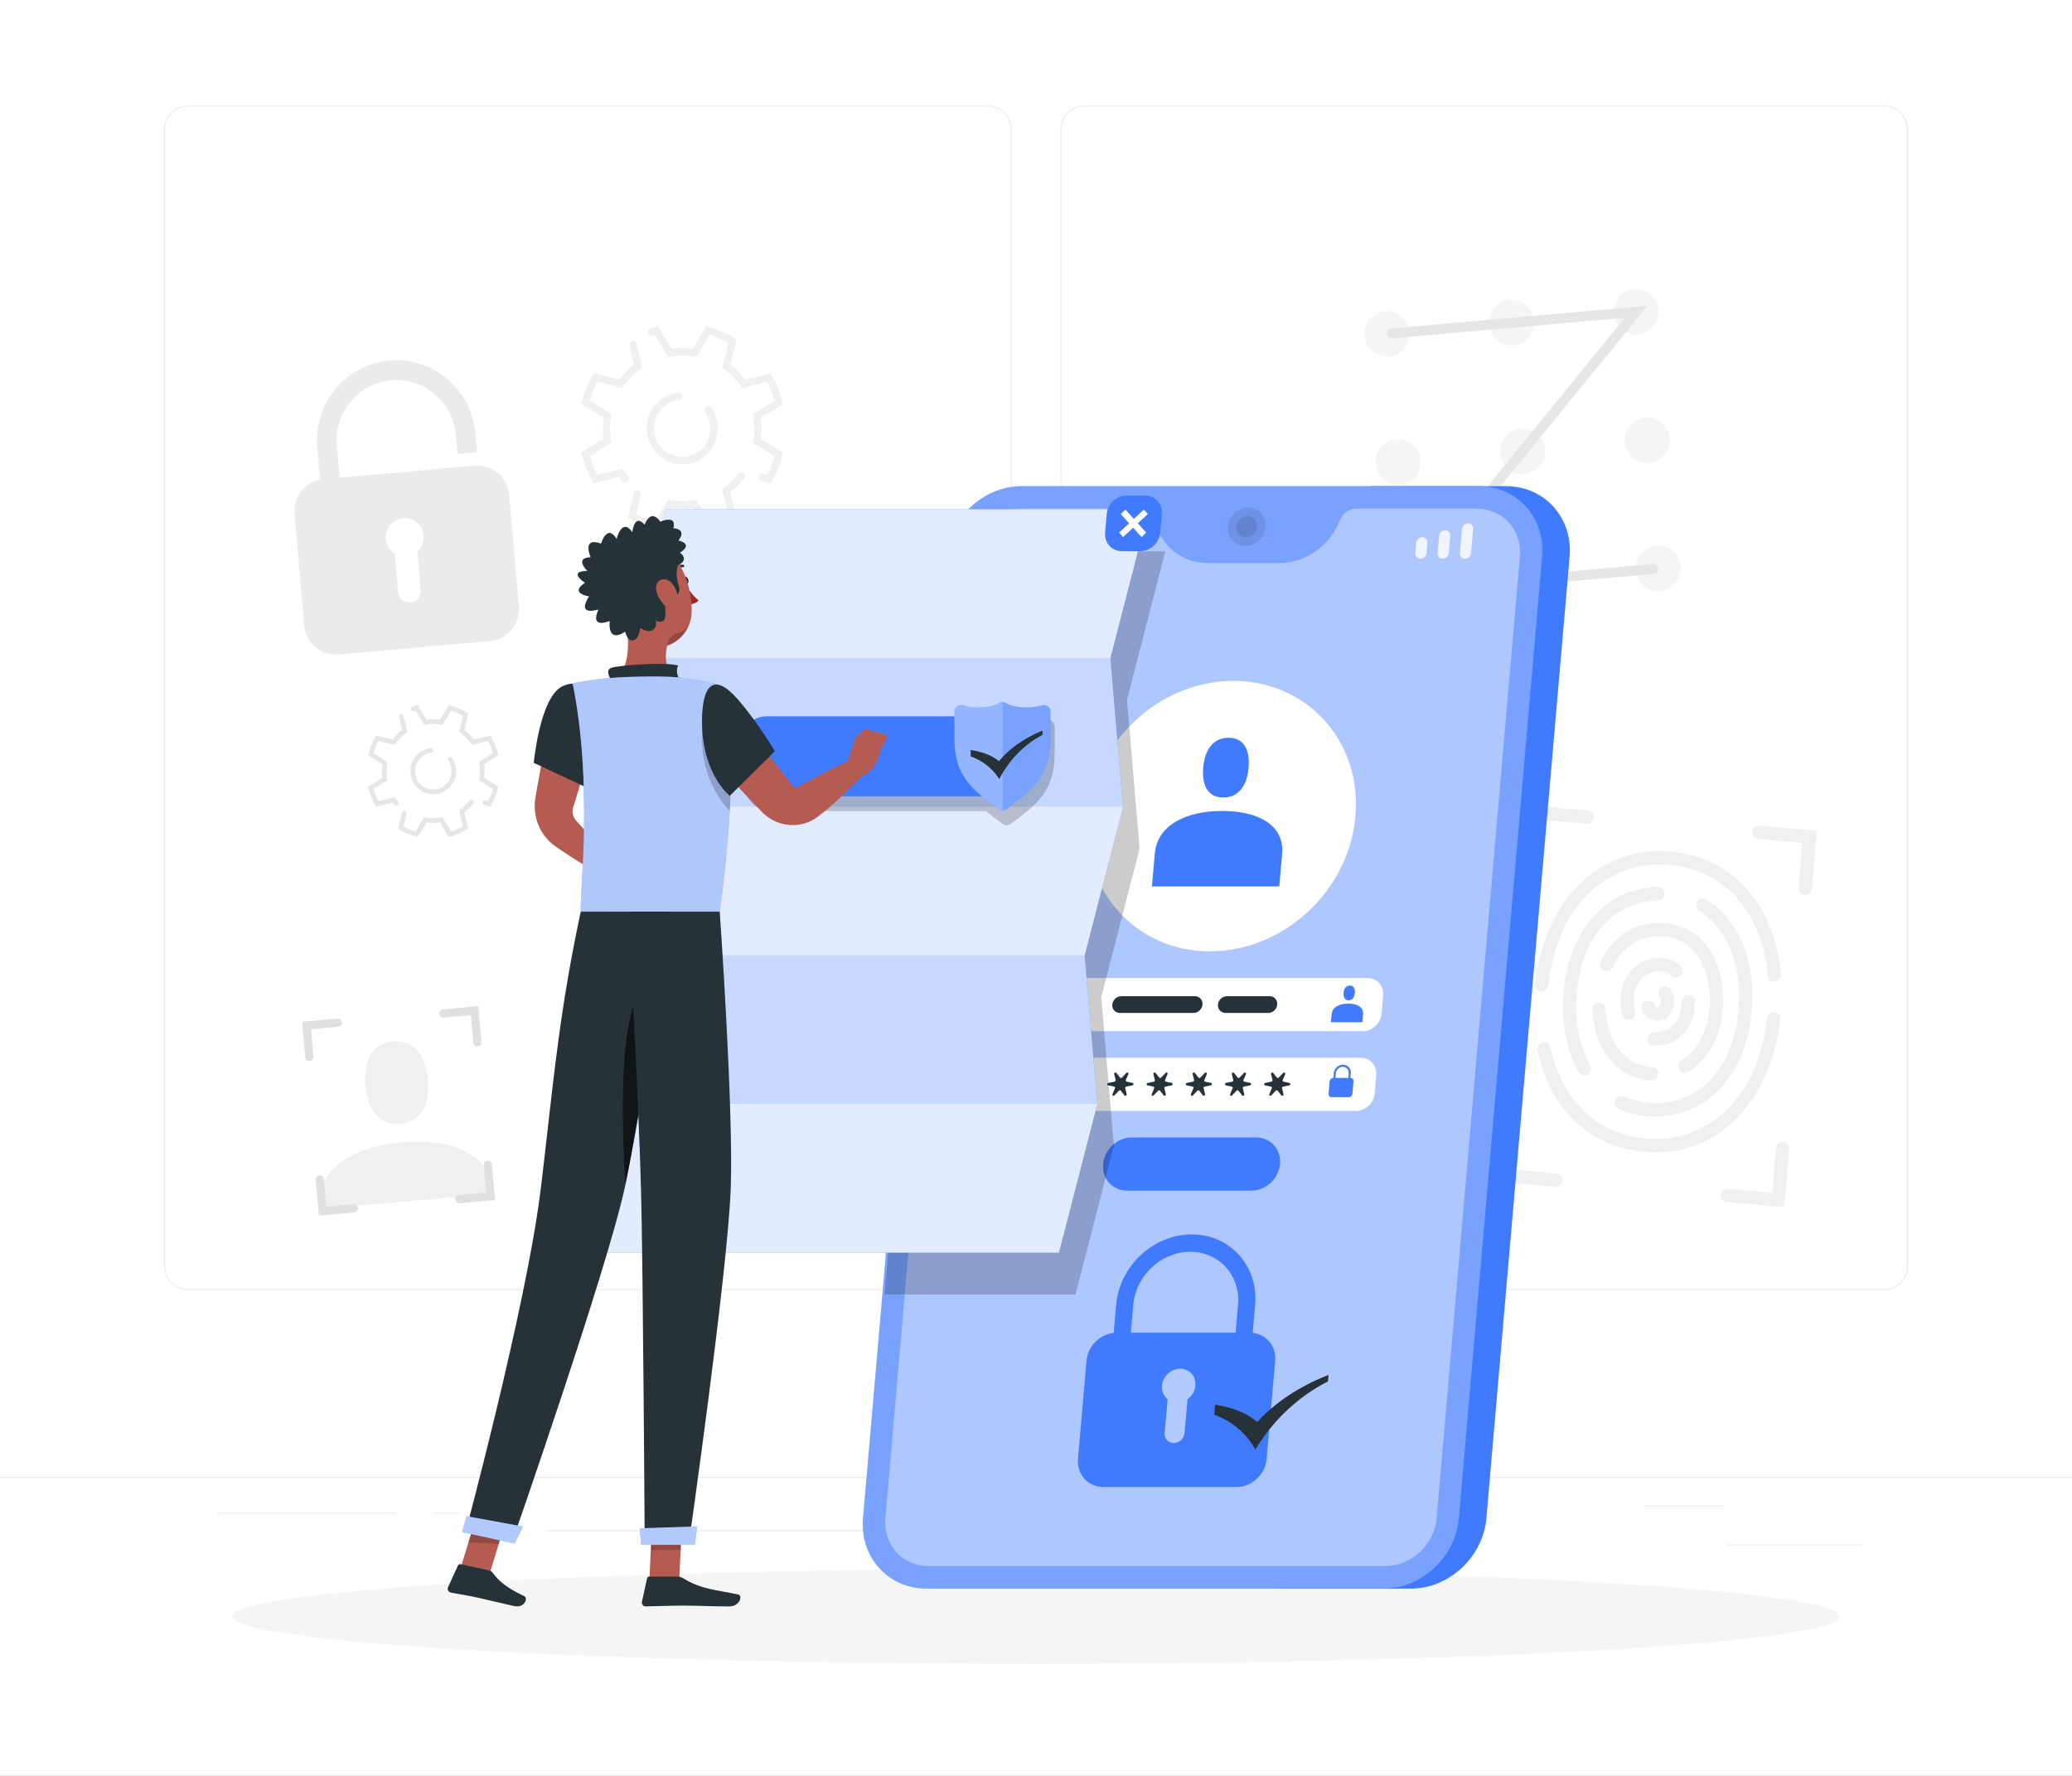 <svg width="700" height="600" viewBox="0 0 700 600" fill="none" xmlns="http://www.w3.org/2000/svg">
<rect x="0" y="0" width="700" height="600" fill="#333333" stroke="none"/>
<g clip-path="url(#clip0_22_13800)">
<rect width="700" height="600" fill="white"/>
<path d="M629.859 521.77H583.491V522.123H629.859V521.77Z" fill="#EBEBEB"/>
<path d="M463.708 525.617H451.542V525.97H463.708V525.617Z" fill="#EBEBEB"/>
<path d="M582.089 508.639H555.223V508.992H582.089V508.639Z" fill="#EBEBEB"/>
<path d="M133.91 511.016H73.444V511.369H133.91V511.016Z" fill="#EBEBEB"/>
<path d="M155.248 511.016H146.386V511.369H155.248V511.016Z" fill="#EBEBEB"/>
<path d="M315.212 516.986H184.06V517.339H315.212V516.986Z" fill="#EBEBEB"/>
<path d="M333.762 435.893H63.422C59.012 435.893 55.428 432.271 55.428 427.813V43.742C55.428 39.285 59.012 35.662 63.422 35.662H333.762C338.172 35.662 341.756 39.285 341.756 43.742V427.813C341.756 432.271 338.172 435.893 333.762 435.893ZM63.422 36.016C59.208 36.016 55.778 39.483 55.778 43.742V427.813C55.778 432.072 59.208 435.539 63.422 435.539H333.762C337.976 435.539 341.406 432.072 341.406 427.813V43.742C341.406 39.483 337.976 36.016 333.762 36.016H63.422Z" fill="#EBEBEB"/>
<path d="M636.583 435.893H366.243C361.833 435.893 358.249 432.271 358.249 427.813V43.742C358.249 39.285 361.833 35.662 366.243 35.662H636.583C640.993 35.662 644.577 39.285 644.577 43.742V427.813C644.577 432.271 640.993 435.893 636.583 435.893ZM366.243 36.016C362.029 36.016 358.599 39.483 358.599 43.742V427.813C358.599 432.072 362.029 435.539 366.243 435.539H636.583C640.797 435.539 644.227 432.072 644.227 427.813V43.742C644.227 39.483 640.797 36.016 636.583 36.016H366.243Z" fill="#EBEBEB"/>
<path d="M0 499H700V499.353H0" fill="#EBEBEB"/>
<path d="M167.062 403.277C165.886 389.608 152.082 384.5 135.716 385.943C119.364 387.386 106.652 394.857 107.828 408.512L167.062 403.277Z" fill="#F0F0F0"/>
<path d="M135.182 379.689C142.77 379.024 145.192 372.543 144.534 364.86C143.876 357.19 140.376 351.233 132.774 351.898C125.186 352.563 122.764 359.044 123.422 366.728C124.08 374.397 127.58 380.354 135.182 379.689Z" fill="#F0F0F0"/>
<path d="M476.14 112.098C476.504 116.328 473.41 120.064 469.224 120.432C465.038 120.8 461.342 117.673 460.978 113.442C460.614 109.211 463.708 105.475 467.894 105.108C472.08 104.74 475.776 107.867 476.14 112.098Z" fill="#F5F5F5"/>
<path d="M518.238 108.377C518.602 112.608 515.508 116.343 511.322 116.711C507.136 117.079 503.44 113.952 503.076 109.721C502.712 105.49 505.806 101.755 509.992 101.387C514.178 101.019 517.874 104.146 518.238 108.377Z" fill="#F5F5F5"/>
<path d="M560.351 104.656C560.715 108.887 557.621 112.623 553.435 112.991C549.249 113.358 545.553 110.231 545.189 106C544.825 101.77 547.919 98.034 552.105 97.666C556.291 97.298 559.987 100.425 560.351 104.656Z" fill="#F5F5F5"/>
<path d="M479.894 155.469C480.258 159.7 477.164 163.435 472.978 163.803C468.792 164.171 465.096 161.044 464.732 156.813C464.368 152.582 467.462 148.847 471.648 148.479C475.834 148.111 479.53 151.238 479.894 155.469Z" fill="#F5F5F5"/>
<path d="M521.993 151.748C522.357 155.979 519.263 159.714 515.077 160.082C510.891 160.45 507.194 157.323 506.83 153.092C506.466 148.861 509.56 145.126 513.746 144.758C517.932 144.39 521.629 147.517 521.993 151.748Z" fill="#F5F5F5"/>
<path d="M564.098 148.025C564.462 152.256 561.368 155.992 557.182 156.36C552.996 156.728 549.3 153.6 548.936 149.37C548.572 145.139 551.666 141.403 555.852 141.035C560.038 140.667 563.734 143.795 564.098 148.025Z" fill="#F5F5F5"/>
<path d="M483.641 198.84C484.005 203.071 480.911 206.806 476.725 207.174C472.539 207.542 468.843 204.415 468.479 200.184C468.115 195.953 471.209 192.218 475.395 191.85C479.581 191.482 483.277 194.609 483.641 198.84Z" fill="#F5F5F5"/>
<path d="M525.754 195.117C526.118 199.348 523.024 203.084 518.838 203.451C514.652 203.819 510.956 200.692 510.592 196.461C510.228 192.231 513.322 188.495 517.508 188.127C521.694 187.759 525.39 190.886 525.754 195.117Z" fill="#F5F5F5"/>
<path d="M567.852 191.396C568.216 195.627 565.122 199.363 560.936 199.731C556.75 200.099 553.054 196.971 552.69 192.741C552.326 188.51 555.42 184.774 559.606 184.406C563.792 184.038 567.488 187.166 567.852 191.396Z" fill="#F5F5F5"/>
<path d="M558.75 193.901L472.244 201.556L548.936 107.36L470.354 114.307C469.43 114.392 468.632 113.699 468.548 112.779C468.464 111.845 469.15 111.039 470.06 110.954L556.566 103.299L479.874 197.495L558.456 190.547C559.38 190.462 560.178 191.156 560.262 192.076C560.346 193.009 559.66 193.816 558.75 193.901Z" fill="#E6E6E6"/>
<path d="M560.086 362.032C559.806 361.198 559.064 360.575 558.196 360.518C554.234 360.25 550.874 358.75 548.228 356.061C544.77 352.552 542.74 347.203 542.404 340.864C542.348 339.676 541.368 338.756 540.192 338.756C538.89 338.756 537.868 339.86 537.938 341.161C538.344 348.604 540.822 354.958 545.064 359.259C548.368 362.613 552.638 364.579 557.496 365.004C557.58 365.004 557.692 365.018 557.818 365.032C559.428 365.16 560.646 363.575 560.114 362.032H560.086Z" fill="#F0F0F0"/>
<path d="M555.603 389.2C537.053 387.559 523.669 374.781 519.427 354.83C519.161 353.556 519.959 352.311 521.233 352.085C522.409 351.872 523.543 352.637 523.795 353.811C527.589 371.753 539.503 383.243 555.995 384.7C574.083 386.299 593.501 374.272 596.973 343.963C597.113 342.732 598.177 341.826 599.395 341.939C600.641 342.052 601.579 343.17 601.425 344.43C598.093 373.013 579.501 391.337 555.589 389.214L555.603 389.2Z" fill="#F0F0F0"/>
<path d="M520.604 334.949C519.358 334.836 518.42 333.718 518.574 332.459C521.906 303.876 540.498 285.552 564.41 287.675C585.354 289.528 599.466 305.376 601.678 329.247C601.79 330.506 600.824 331.61 599.578 331.681C598.36 331.752 597.324 330.818 597.212 329.601C595.196 308.093 582.624 293.844 564.032 292.188C545.944 290.589 526.526 302.617 523.054 332.926C522.914 334.157 521.85 335.063 520.632 334.949H520.604Z" fill="#F0F0F0"/>
<path d="M556.517 377.073C553.073 376.761 549.839 375.955 546.857 374.639C545.653 374.101 545.149 372.629 545.779 371.469C546.325 370.45 547.557 370.012 548.607 370.479C551.393 371.724 554.487 372.446 557.805 372.629C571.525 373.422 586.001 363.602 587.415 339.887C588.283 325.27 583.341 313.469 574.087 307.823C573.093 307.214 572.729 305.955 573.233 304.894C573.807 303.705 575.291 303.266 576.411 303.946C587.107 310.469 592.861 323.798 591.881 340.141C590.509 363.022 576.397 378.233 557.539 377.143C557.189 377.129 556.839 377.101 556.489 377.073H556.517Z" fill="#F0F0F0"/>
<path d="M536.579 362.965C535.501 363.715 534.017 363.361 533.359 362.215C529.383 355.282 527.535 346.325 528.109 336.717C529.411 314.827 542.403 299.955 560.029 299.672C561.331 299.644 562.395 300.762 562.325 302.078C562.255 303.266 561.317 304.186 560.141 304.215C547.065 304.469 533.933 314.459 532.589 337C532.071 345.745 533.723 353.824 537.265 360.008C537.853 361.027 537.545 362.314 536.579 362.979V362.965Z" fill="#F0F0F0"/>
<path d="M567.183 361.112C566.721 360.065 567.127 358.848 568.093 358.254C573.973 354.674 577.599 347.146 577.655 338.09C577.697 330.831 575.626 324.69 571.79 320.799C568.836 317.799 565.013 316.285 560.421 316.299C553.519 316.314 547.933 320.134 544.839 326.869C544.349 327.931 543.145 328.426 542.053 328.03C540.821 327.577 540.233 326.134 540.793 324.931C544.629 316.667 551.811 311.8 560.421 311.771C566.161 311.771 571.187 313.781 574.967 317.615C579.657 322.37 582.205 329.657 582.149 338.133C582.079 348.83 577.627 357.801 570.361 362.188C569.213 362.881 567.729 362.357 567.183 361.126V361.112Z" fill="#F0F0F0"/>
<path d="M551.056 344.471C549.782 344.995 548.354 344.245 548.032 342.901C547.878 342.292 547.766 341.655 547.668 341.005C546.394 332.543 550.902 325.171 558.14 323.855C561.878 323.176 565.21 324.067 567.758 326.359C568.794 327.293 568.71 328.963 567.59 329.77L567.45 329.869C566.596 330.477 565.49 330.35 564.692 329.656C563.166 328.34 561.248 327.888 558.938 328.298C553.422 329.288 551.322 335.09 552.106 340.311C552.176 340.821 552.274 341.316 552.386 341.783C552.652 342.886 552.106 344.033 551.056 344.457V344.471Z" fill="#F0F0F0"/>
<path d="M558.46 353.188C558.46 353.188 558.46 353.188 558.446 353.188C556.906 353.047 556.052 351.306 556.878 349.976L557.074 349.665C557.494 349 558.222 348.632 559.006 348.689C559.664 348.731 560.378 348.689 561.106 348.561C565.922 347.684 568.134 343.156 568.092 338.543C568.092 337.397 568.876 336.406 569.996 336.223C571.312 336.024 572.558 337.015 572.572 338.359C572.712 345.745 568.4 351.844 561.89 353.018C560.714 353.231 559.566 353.287 558.474 353.188H558.46Z" fill="#F0F0F0"/>
<path d="M559.457 344.826C557.077 344.614 555.299 342.987 554.641 340.666C554.263 339.322 555.383 338.02 556.755 338.147L557.273 338.19C558.071 338.26 558.729 338.812 558.995 339.576C559.121 339.944 559.373 340.27 559.835 340.312C560.913 340.411 561.095 338.841 561.123 338.529C561.137 338.303 561.193 337.44 560.815 336.93C560.451 336.435 560.213 335.855 560.255 335.232C560.423 333.223 562.943 332.402 564.217 333.973C565.225 335.218 565.743 336.959 565.575 338.926C565.253 342.633 562.663 345.109 559.429 344.826H559.457Z" fill="#F0F0F0"/>
<path d="M517.344 294.183C516.112 294.07 515.202 292.981 515.314 291.735L517.008 272.109L536.426 273.822C537.658 273.935 538.568 275.024 538.456 276.269C538.344 277.515 537.266 278.434 536.034 278.321L521.082 277.005L519.78 292.117C519.668 293.363 518.59 294.282 517.358 294.169L517.344 294.183Z" fill="#F0F0F0"/>
<path d="M609.643 302.348C608.411 302.235 607.501 301.145 607.613 299.9L608.915 284.788L593.963 283.472C592.731 283.359 591.821 282.269 591.933 281.024C592.045 279.779 593.123 278.859 594.355 278.972L613.773 280.684L612.079 300.31C611.967 301.556 610.889 302.475 609.657 302.362L609.643 302.348Z" fill="#F0F0F0"/>
<path d="M602.775 407.837L583.357 406.125C582.125 406.011 581.215 404.922 581.327 403.677C581.439 402.431 582.517 401.512 583.749 401.625L598.701 402.941L600.003 387.829C600.115 386.584 601.193 385.664 602.425 385.777C603.657 385.89 604.567 386.98 604.455 388.225L602.761 407.851L602.775 407.837Z" fill="#F0F0F0"/>
<path d="M525.422 400.987L506.004 399.275L507.698 379.649C507.81 378.404 508.888 377.484 510.12 377.597C511.352 377.711 512.262 378.8 512.15 380.045L510.848 395.157L525.8 396.473C527.032 396.587 527.942 397.676 527.83 398.921C527.718 400.166 526.64 401.086 525.408 400.973L525.422 400.987Z" fill="#F0F0F0"/>
<path d="M104.62 358.521C103.864 358.592 103.192 358.026 103.122 357.262L102.072 345.192L114.014 344.131C114.77 344.06 115.442 344.626 115.512 345.39C115.582 346.154 115.022 346.834 114.266 346.904L105.082 347.711L105.88 356.993C105.95 357.757 105.39 358.437 104.634 358.507L104.62 358.521Z" fill="#E0E0E0"/>
<path d="M161.381 353.513C160.625 353.584 159.953 353.018 159.883 352.254L159.085 342.971L149.901 343.778C149.145 343.849 148.473 343.283 148.403 342.519C148.333 341.755 148.893 341.075 149.649 341.005L161.591 339.943L162.641 352.013C162.711 352.777 162.151 353.457 161.395 353.527L161.381 353.513Z" fill="#E0E0E0"/>
<path d="M167.255 405.456L155.313 406.517C154.557 406.588 153.885 406.022 153.815 405.258C153.745 404.494 154.305 403.814 155.061 403.744L164.245 402.937L163.447 393.655C163.377 392.891 163.937 392.211 164.693 392.141C165.449 392.07 166.121 392.636 166.191 393.4L167.241 405.47L167.255 405.456Z" fill="#E0E0E0"/>
<path d="M119.684 409.66L107.742 410.721L106.692 398.651C106.622 397.887 107.182 397.208 107.938 397.137C108.694 397.066 109.366 397.632 109.436 398.396L110.234 407.679L119.418 406.872C120.174 406.801 120.846 407.367 120.916 408.131C120.986 408.895 120.426 409.575 119.67 409.645L119.684 409.66Z" fill="#E0E0E0"/>
<path d="M160.415 157.352L114.733 161.385L113.795 150.574C112.829 139.367 121.061 129.448 132.149 128.472C143.237 127.496 153.051 135.816 154.017 147.022L154.563 153.305L161.157 152.725L160.611 146.442C159.323 131.557 146.289 120.506 131.575 121.807C116.847 123.109 105.913 136.283 107.201 151.154L108.139 162.021C102.819 163.069 99.039 168.021 99.515 173.596L102.777 211.291C103.295 217.249 108.489 221.663 114.397 221.14L165.539 216.612C171.433 216.088 175.801 210.839 175.283 204.867L172.021 167.172C171.503 161.215 166.309 156.8 160.401 157.324L160.415 157.352ZM141.011 186.402L142.131 199.377C142.313 201.514 140.759 203.382 138.645 203.58C136.531 203.764 134.683 202.193 134.487 200.056L133.367 187.081C131.687 186.034 130.497 184.251 130.301 182.114C129.993 178.534 132.611 175.365 136.167 175.053C139.709 174.742 142.845 177.388 143.153 180.982C143.335 183.119 142.467 185.086 140.997 186.416L141.011 186.402Z" fill="#EBEBEB"/>
<path d="M238.619 179.199L233.999 171.586C231.493 171.94 229.449 171.94 226.943 171.586L222.323 179.199L221.441 178.958C218.459 178.152 215.589 176.949 212.901 175.378L212.103 174.911L214.063 166.648C214.217 165.983 214.889 165.572 215.547 165.728C216.205 165.884 216.611 166.563 216.457 167.228L214.931 173.666C216.933 174.77 219.019 175.647 221.189 176.298L225.697 168.869L226.509 169.011C229.127 169.449 231.787 169.449 234.405 169.011L235.217 168.869L239.725 176.298C241.881 175.647 243.981 174.77 245.983 173.666L243.981 165.204L244.653 164.723C246.487 163.393 248.111 161.823 249.511 160.04C249.931 159.516 250.673 159.389 251.205 159.785C251.765 160.195 251.905 161.002 251.471 161.554C250.099 163.308 248.517 164.879 246.753 166.252L248.811 174.925L248.013 175.392C245.325 176.963 242.455 178.166 239.487 178.972L238.605 179.213L238.619 179.199ZM210.311 162.587C209.919 162.134 209.541 161.681 209.191 161.2L200.609 163.28L200.147 162.473C198.593 159.757 197.403 156.856 196.605 153.842L196.367 152.951L203.899 148.281C203.731 147.008 203.647 145.847 203.647 144.715C203.647 143.583 203.731 142.423 203.899 141.15L196.367 136.48L196.605 135.589C197.403 132.575 198.593 129.674 200.147 126.957L200.609 126.151L209.191 128.231C210.633 126.335 212.299 124.651 214.175 123.193L212.621 116.628C212.467 115.963 212.873 115.283 213.531 115.128C214.189 114.972 214.861 115.383 215.015 116.048L216.947 124.226L216.275 124.721C214.119 126.292 212.243 128.188 210.689 130.367L210.213 131.046L201.827 129.023C200.749 131.046 199.867 133.155 199.237 135.348L206.587 139.904L206.461 140.725C206.223 142.182 206.111 143.484 206.111 144.715C206.111 145.946 206.223 147.248 206.461 148.706L206.601 149.526L199.251 154.083C199.895 156.262 200.763 158.384 201.841 160.408L210.227 158.384L210.703 159.063C211.165 159.7 211.641 160.323 212.159 160.917C212.593 161.412 212.579 162.148 212.103 162.615L212.061 162.657C211.571 163.139 210.773 163.096 210.325 162.573L210.311 162.587ZM260.347 163.28L257.183 162.516C256.525 162.36 256.119 161.681 256.273 161.016C256.427 160.351 257.099 159.941 257.757 160.096L259.129 160.422C260.207 158.398 261.089 156.29 261.719 154.097L254.369 149.54L254.509 148.72C254.747 147.262 254.859 145.961 254.859 144.729C254.859 143.498 254.747 142.197 254.509 140.739L254.383 139.919L261.733 135.362C261.089 133.183 260.221 131.061 259.143 129.037L250.757 131.061L250.267 130.381C248.713 128.202 246.837 126.306 244.681 124.736L244.009 124.24L246.011 115.765C244.009 114.661 241.923 113.784 239.753 113.133L235.245 120.561L234.433 120.434C231.815 120.01 229.155 120.01 226.537 120.434L225.725 120.561L221.217 113.133C220.937 113.218 220.657 113.302 220.377 113.402C219.747 113.614 219.075 113.274 218.851 112.652C218.613 112.001 218.949 111.265 219.607 111.038C220.223 110.84 220.839 110.656 221.455 110.487L222.337 110.246L226.957 117.859C229.463 117.505 231.493 117.505 234.013 117.859L238.633 110.246L239.515 110.487C242.497 111.293 245.367 112.496 248.041 114.067L248.839 114.534L246.781 123.207C248.657 124.665 250.323 126.349 251.765 128.245L260.347 126.165L260.809 126.971C262.363 129.688 263.553 132.589 264.351 135.603L264.589 136.494L257.057 141.164C257.225 142.437 257.309 143.612 257.309 144.729C257.309 145.847 257.225 147.022 257.057 148.295L264.589 152.965L264.351 153.856C263.553 156.87 262.363 159.771 260.809 162.488L260.347 163.294V163.28ZM230.135 156.856C223.877 156.672 218.669 151.408 218.487 145.083C218.305 138.716 223.023 133.395 229.099 132.674C229.827 132.589 230.485 133.169 230.485 133.919C230.485 134.542 230.023 135.079 229.407 135.15C224.045 135.758 220.013 140.895 221.133 146.668C221.861 150.418 224.857 153.446 228.567 154.182C234.657 155.384 240.019 150.672 240.019 144.729C240.019 142.734 239.417 140.81 238.297 139.197C237.947 138.687 238.045 137.994 238.507 137.584C239.067 137.089 239.921 137.188 240.341 137.81C241.741 139.834 242.483 142.253 242.483 144.744C242.483 151.55 236.911 157.068 230.135 156.87V156.856Z" fill="#F0F0F0"/>
<path d="M151.635 282.777L148.653 277.867C147.043 278.093 145.713 278.093 144.103 277.867L141.121 282.777L140.547 282.621C138.629 282.098 136.767 281.319 135.031 280.315L134.513 280.018L135.773 274.683C135.871 274.244 136.305 273.99 136.739 274.089C137.173 274.188 137.425 274.627 137.327 275.065L136.333 279.225C137.621 279.933 138.979 280.499 140.379 280.923L143.291 276.126L143.823 276.211C145.517 276.494 147.239 276.494 148.919 276.211L149.451 276.126L152.363 280.923C153.763 280.499 155.121 279.933 156.409 279.225L155.107 273.749L155.541 273.438C156.731 272.575 157.781 271.57 158.677 270.41C158.943 270.07 159.419 269.985 159.769 270.24C160.133 270.509 160.217 271.032 159.937 271.386C159.041 272.518 158.019 273.537 156.885 274.414L158.215 280.018L157.697 280.315C155.961 281.334 154.113 282.112 152.181 282.621L151.607 282.777H151.635ZM133.351 272.051C133.099 271.768 132.861 271.457 132.623 271.16L127.079 272.504L126.785 271.98C125.777 270.226 125.007 268.358 124.503 266.405L124.349 265.825L129.207 262.811C129.095 261.991 129.039 261.241 129.039 260.505C129.039 259.769 129.095 259.019 129.207 258.198L124.349 255.185L124.503 254.604C125.021 252.666 125.791 250.784 126.785 249.029L127.079 248.506L132.623 249.85C133.547 248.619 134.639 247.529 135.843 246.596L134.835 242.351C134.737 241.926 134.989 241.487 135.423 241.388C135.843 241.289 136.277 241.544 136.375 241.983L137.621 247.261L137.187 247.586C135.801 248.591 134.583 249.822 133.575 251.237L133.267 251.675L127.849 250.359C127.149 251.661 126.589 253.034 126.169 254.449L130.915 257.392L130.831 257.93C130.677 258.878 130.607 259.712 130.607 260.505C130.607 261.297 130.677 262.146 130.831 263.08L130.915 263.618L126.169 266.561C126.589 267.976 127.149 269.349 127.849 270.65L133.267 269.334L133.575 269.773C133.869 270.183 134.191 270.594 134.513 270.976C134.793 271.301 134.779 271.768 134.485 272.065L134.457 272.094C134.135 272.405 133.631 272.377 133.337 272.037L133.351 272.051ZM165.677 272.504L163.633 272.009C163.199 271.91 162.947 271.471 163.045 271.032C163.143 270.594 163.577 270.339 164.011 270.438L164.893 270.65C165.593 269.349 166.153 267.976 166.573 266.561L161.827 263.618L161.911 263.08C162.065 262.132 162.135 261.297 162.135 260.505C162.135 259.712 162.065 258.864 161.911 257.93L161.827 257.392L166.573 254.449C166.153 253.034 165.593 251.661 164.893 250.359L159.475 251.675L159.167 251.237C158.173 249.836 156.955 248.605 155.555 247.586L155.121 247.261L156.423 241.785C155.135 241.077 153.777 240.511 152.377 240.087L149.465 244.883L148.933 244.798C147.239 244.515 145.517 244.515 143.823 244.798L143.291 244.883L140.379 240.087C140.197 240.143 140.015 240.2 139.833 240.256C139.427 240.384 138.993 240.171 138.853 239.761C138.699 239.337 138.923 238.855 139.343 238.728C139.735 238.601 140.141 238.473 140.533 238.374L141.107 238.219L144.089 243.129C145.713 242.902 147.015 242.902 148.639 243.129L151.621 238.219L152.195 238.374C154.113 238.898 155.975 239.676 157.711 240.681L158.229 240.978L156.899 246.581C158.117 247.515 159.195 248.619 160.119 249.836L165.663 248.492L165.957 249.015C166.965 250.77 167.735 252.638 168.239 254.59L168.393 255.17L163.535 258.184C163.647 259.005 163.703 259.755 163.703 260.491C163.703 261.227 163.647 261.977 163.535 262.797L168.393 265.811L168.239 266.391C167.721 268.33 166.951 270.212 165.957 271.966L165.663 272.49L165.677 272.504ZM146.161 268.358C142.115 268.245 138.755 264.835 138.629 260.76C138.517 256.642 141.555 253.204 145.489 252.751C145.965 252.694 146.385 253.076 146.385 253.557C146.385 253.968 146.091 254.307 145.685 254.35C142.227 254.746 139.623 258.057 140.337 261.793C140.813 264.212 142.745 266.165 145.139 266.646C149.073 267.424 152.531 264.382 152.531 260.547C152.531 259.26 152.139 258.015 151.411 256.967C151.187 256.642 151.243 256.189 151.537 255.92C151.901 255.595 152.447 255.666 152.727 256.062C153.623 257.364 154.113 258.934 154.113 260.533C154.113 264.934 150.515 268.485 146.133 268.372L146.161 268.358Z" fill="#E6E6E6"/>
<path d="M349.998 562.125C499.914 562.125 621.444 554.954 621.444 546.108C621.444 537.261 499.914 530.09 349.998 530.09C200.083 530.09 78.552 537.261 78.552 546.108C78.552 554.954 200.083 562.125 349.998 562.125Z" fill="#F5F5F5"/>
<path d="M508.834 164.242H463.25L431.008 536.739H476.592C489.556 536.739 501.022 526.084 502.156 512.981L530.282 188.014C531.416 174.911 521.798 164.256 508.834 164.256V164.242Z" fill="#407BFF"/>
<path d="M499.535 164.242H345.255C332.291 164.242 320.825 174.897 319.691 188L291.565 512.967C290.431 526.07 300.049 536.725 313.013 536.725H467.293C480.257 536.725 491.723 526.07 492.857 512.967L520.983 188C522.117 174.897 512.499 164.242 499.535 164.242Z" fill="#407BFF"/>
<path opacity="0.3" d="M499.535 164.242H345.255C332.291 164.242 320.825 174.897 319.691 188L291.565 512.967C290.431 526.07 300.049 536.725 313.013 536.725H467.293C480.257 536.725 491.723 526.07 492.857 512.967L520.983 188C522.117 174.897 512.499 164.242 499.535 164.242Z" fill="white"/>
<path opacity="0.4" d="M498.873 171.854H458.203C455.809 171.854 453.555 173.438 452.659 175.773C449.369 184.362 441.039 190.248 432.177 190.248H408.125C399.249 190.248 391.941 184.362 390.149 175.773C389.659 173.452 387.685 171.854 385.291 171.854H344.621C335.801 171.854 328.017 179.084 327.247 187.999L299.121 512.966C298.351 521.88 304.875 529.111 313.695 529.111H467.975C476.795 529.111 484.579 521.88 485.349 512.966L513.475 187.999C514.245 179.084 507.721 171.854 498.901 171.854H498.873Z" fill="white"/>
<path d="M460.432 348.388H352.464C349.258 348.388 346.892 345.77 347.172 342.53L347.718 336.29C347.998 333.049 350.826 330.432 354.018 330.432H461.986C465.192 330.432 467.558 333.049 467.278 336.29L466.732 342.53C466.452 345.77 463.624 348.388 460.432 348.388Z" fill="white"/>
<path d="M458.11 375.333H350.142C346.936 375.333 344.57 372.715 344.85 369.475L345.396 363.235C345.676 359.995 348.504 357.377 351.696 357.377H459.664C462.87 357.377 465.236 359.995 464.956 363.235L464.41 369.475C464.13 372.715 461.302 375.333 458.11 375.333Z" fill="white"/>
<path opacity="0.1" d="M427.634 177.954C427.326 181.548 424.19 184.449 420.648 184.449C417.106 184.449 414.474 181.534 414.782 177.954C415.09 174.36 418.226 171.459 421.768 171.459C425.31 171.459 427.942 174.374 427.634 177.954Z" fill="black"/>
<path opacity="0.1" d="M424.72 177.954C424.552 179.921 422.844 181.506 420.898 181.506C418.952 181.506 417.524 179.921 417.692 177.954C417.86 175.987 419.568 174.402 421.514 174.402C423.46 174.402 424.888 175.987 424.72 177.954Z" fill="black"/>
<g opacity="0.8">
<path d="M479.873 188.782C478.837 188.782 478.067 187.933 478.151 186.872L478.459 183.391C478.557 182.344 479.467 181.48 480.503 181.48C481.539 181.48 482.309 182.329 482.225 183.391L481.917 186.872C481.819 187.919 480.909 188.782 479.873 188.782Z" fill="white"/>
<path d="M494.939 188.78C493.903 188.78 493.133 187.931 493.217 186.87L493.917 178.705C494.001 177.658 494.925 176.795 495.961 176.795C496.997 176.795 497.767 177.644 497.683 178.705L496.983 186.87C496.899 187.917 495.975 188.78 494.939 188.78Z" fill="white"/>
<path d="M487.403 188.781C486.367 188.781 485.597 187.932 485.681 186.87L486.185 181.055C486.283 180.008 487.193 179.145 488.229 179.145C489.265 179.145 490.035 179.994 489.951 181.055L489.447 186.87C489.363 187.917 488.439 188.781 487.403 188.781Z" fill="white"/>
</g>
<g opacity="0.8">
<path d="M350.895 188.779H341.431C340.843 188.779 340.409 188.298 340.465 187.704L340.913 182.568C340.969 181.973 341.487 181.492 342.075 181.492H351.539C352.127 181.492 352.561 181.973 352.505 182.568L352.057 187.704C352.001 188.298 351.483 188.779 350.895 188.779Z" fill="white"/>
<path d="M355.275 187.392C354.687 187.392 354.253 186.911 354.309 186.317L354.519 183.968C354.575 183.374 355.093 182.893 355.681 182.893C356.269 182.893 356.703 183.374 356.647 183.968L356.437 186.317C356.381 186.911 355.863 187.392 355.275 187.392Z" fill="white"/>
</g>
<path d="M442.643 307.322C461.482 289.094 463.361 260.177 446.839 242.734C430.318 225.29 401.652 225.926 382.813 244.154C363.974 262.382 362.095 291.299 378.616 308.742C395.138 326.186 423.804 325.55 442.643 307.322Z" fill="white"/>
<path d="M412.886 273.988C401 273.988 390.976 278.559 390.122 288.478L389.17 299.486H432.192L433.144 288.478C433.998 278.559 424.772 273.988 412.886 273.988Z" fill="#407BFF"/>
<path d="M413.281 269.445C418.797 269.445 421.331 264.932 421.821 259.356C422.297 253.781 420.547 249.268 415.031 249.268C409.515 249.268 406.981 253.781 406.491 259.356C406.015 264.932 407.765 269.445 413.281 269.445Z" fill="#407BFF"/>
<path d="M455.503 339.08C452.563 339.08 450.099 340.212 449.875 342.66L449.637 345.377H460.263L460.501 342.66C460.711 340.212 458.429 339.08 455.503 339.08Z" fill="#407BFF"/>
<path d="M455.599 337.961C456.957 337.961 457.587 336.843 457.713 335.471C457.839 334.098 457.391 332.98 456.033 332.98C454.675 332.98 454.045 334.098 453.919 335.471C453.793 336.843 454.241 337.961 455.599 337.961Z" fill="#407BFF"/>
<path d="M422.785 402.273H380.771C375.857 402.273 372.231 398.255 372.665 393.288C373.099 388.321 377.425 384.303 382.325 384.303H424.339C429.253 384.303 432.879 388.321 432.445 393.288C432.011 398.255 427.685 402.273 422.785 402.273Z" fill="#407BFF"/>
<path d="M417.72 502.412H372.752C367.572 502.412 363.736 498.167 364.184 492.917L367.054 459.764C367.502 454.529 372.08 450.27 377.26 450.27H422.228C427.408 450.27 431.244 454.514 430.796 459.764L427.926 492.917C427.478 498.153 422.9 502.412 417.72 502.412Z" fill="#407BFF"/>
<g opacity="0.6">
<path d="M403.857 468.154C404.123 464.999 401.827 462.438 398.705 462.438C395.583 462.438 392.839 464.999 392.559 468.154C392.391 470.036 393.161 471.677 394.463 472.725L393.469 484.144C393.301 486.011 394.673 487.54 396.535 487.54C398.397 487.54 400.021 486.025 400.189 484.144L401.183 472.725C402.653 471.677 403.703 470.036 403.871 468.154H403.857Z" fill="white"/>
</g>
<path d="M422.634 457.19H416.838L418.252 440.79C419.106 430.942 411.868 422.919 402.11 422.919C392.352 422.919 383.728 430.942 382.874 440.79L381.46 457.19H375.664L377.078 440.79C378.212 427.701 389.664 417.061 402.614 417.061C415.564 417.061 425.168 427.701 424.034 440.79L422.62 457.19H422.634Z" fill="#407BFF"/>
<path d="M456.215 364.196L456.355 362.626C456.495 361.013 455.319 359.711 453.723 359.711C452.127 359.711 450.727 361.013 450.587 362.626L450.447 364.196C449.817 364.196 449.257 364.72 449.201 365.357L448.837 369.545C448.781 370.182 449.257 370.705 449.887 370.705H455.655C456.285 370.705 456.845 370.182 456.901 369.545L457.265 365.357C457.321 364.72 456.845 364.196 456.215 364.196ZM453.653 360.433C454.857 360.433 455.739 361.423 455.641 362.626L455.501 364.196H451.161L451.301 362.626C451.399 361.409 452.463 360.433 453.667 360.433H453.653Z" fill="#407BFF"/>
<path d="M369.389 365.879L367.373 365.455C367.135 365.398 367.009 365.158 367.107 364.917L367.947 362.908C368.129 362.483 367.611 362.158 367.289 362.498L365.763 364.082C365.581 364.266 365.287 364.266 365.147 364.082L363.901 362.498C363.635 362.158 363.061 362.469 363.173 362.908L363.663 364.917C363.719 365.158 363.551 365.412 363.313 365.455L361.227 365.879C360.779 365.964 360.723 366.601 361.157 366.7L363.173 367.125C363.411 367.181 363.537 367.422 363.439 367.662L362.599 369.672C362.417 370.096 362.935 370.422 363.257 370.082L364.783 368.497C364.965 368.313 365.259 368.313 365.399 368.497L366.645 370.082C366.911 370.422 367.485 370.11 367.373 369.672L366.883 367.662C366.827 367.422 366.995 367.167 367.233 367.125L369.319 366.7C369.767 366.615 369.823 365.978 369.389 365.879Z" fill="#263238"/>
<path d="M382.634 365.879L380.618 365.455C380.38 365.398 380.254 365.158 380.352 364.917L381.192 362.908C381.374 362.483 380.856 362.158 380.534 362.498L379.008 364.082C378.826 364.266 378.532 364.266 378.392 364.082L377.146 362.498C376.88 362.158 376.306 362.469 376.418 362.908L376.908 364.917C376.964 365.158 376.796 365.412 376.558 365.455L374.472 365.879C374.024 365.964 373.968 366.601 374.402 366.7L376.418 367.125C376.656 367.181 376.782 367.422 376.684 367.662L375.844 369.672C375.662 370.096 376.18 370.422 376.502 370.082L378.028 368.497C378.21 368.313 378.504 368.313 378.644 368.497L379.89 370.082C380.156 370.422 380.73 370.11 380.618 369.672L380.128 367.662C380.072 367.422 380.24 367.167 380.478 367.125L382.564 366.7C383.012 366.615 383.068 365.978 382.634 365.879Z" fill="#263238"/>
<path d="M395.879 365.879L393.863 365.455C393.625 365.398 393.499 365.158 393.597 364.917L394.437 362.908C394.619 362.483 394.101 362.158 393.779 362.498L392.253 364.082C392.071 364.266 391.777 364.266 391.637 364.082L390.391 362.498C390.125 362.158 389.551 362.469 389.663 362.908L390.153 364.917C390.209 365.158 390.041 365.412 389.803 365.455L387.717 365.879C387.269 365.964 387.213 366.601 387.647 366.7L389.663 367.125C389.901 367.181 390.027 367.422 389.929 367.662L389.089 369.672C388.907 370.096 389.425 370.422 389.747 370.082L391.273 368.497C391.455 368.313 391.749 368.313 391.889 368.497L393.135 370.082C393.401 370.422 393.975 370.11 393.863 369.672L393.373 367.662C393.317 367.422 393.485 367.167 393.723 367.125L395.809 366.7C396.257 366.615 396.313 365.978 395.879 365.879Z" fill="#263238"/>
<path d="M409.138 365.879L407.122 365.455C406.884 365.398 406.758 365.158 406.856 364.917L407.696 362.908C407.878 362.483 407.36 362.158 407.038 362.498L405.512 364.082C405.33 364.266 405.036 364.266 404.896 364.082L403.65 362.498C403.384 362.158 402.81 362.469 402.922 362.908L403.412 364.917C403.468 365.158 403.3 365.412 403.062 365.455L400.976 365.879C400.528 365.964 400.472 366.601 400.906 366.7L402.922 367.125C403.16 367.181 403.286 367.422 403.188 367.662L402.348 369.672C402.166 370.096 402.684 370.422 403.006 370.082L404.532 368.497C404.714 368.313 405.008 368.313 405.148 368.497L406.394 370.082C406.66 370.422 407.234 370.11 407.122 369.672L406.632 367.662C406.576 367.422 406.744 367.167 406.982 367.125L409.068 366.7C409.516 366.615 409.572 365.978 409.138 365.879Z" fill="#263238"/>
<path d="M422.376 365.879L420.36 365.455C420.122 365.398 419.996 365.158 420.094 364.917L420.934 362.908C421.116 362.483 420.598 362.158 420.276 362.498L418.75 364.082C418.568 364.266 418.274 364.266 418.134 364.082L416.888 362.498C416.622 362.158 416.048 362.469 416.16 362.908L416.65 364.917C416.706 365.158 416.538 365.412 416.3 365.455L414.214 365.879C413.766 365.964 413.71 366.601 414.144 366.7L416.16 367.125C416.398 367.181 416.524 367.422 416.426 367.662L415.586 369.672C415.404 370.096 415.922 370.422 416.244 370.082L417.77 368.497C417.952 368.313 418.246 368.313 418.386 368.497L419.632 370.082C419.898 370.422 420.472 370.11 420.36 369.672L419.87 367.662C419.814 367.422 419.982 367.167 420.22 367.125L422.306 366.7C422.754 366.615 422.81 365.978 422.376 365.879Z" fill="#263238"/>
<path d="M435.621 365.879L433.605 365.455C433.367 365.398 433.241 365.158 433.339 364.917L434.179 362.908C434.361 362.483 433.843 362.158 433.521 362.498L431.995 364.082C431.813 364.266 431.519 364.266 431.379 364.082L430.133 362.498C429.867 362.158 429.293 362.469 429.405 362.908L429.895 364.917C429.951 365.158 429.783 365.412 429.545 365.455L427.459 365.879C427.011 365.964 426.955 366.601 427.389 366.7L429.405 367.125C429.643 367.181 429.769 367.422 429.671 367.662L428.831 369.672C428.649 370.096 429.167 370.422 429.489 370.082L431.015 368.497C431.197 368.313 431.491 368.313 431.631 368.497L432.877 370.082C433.143 370.422 433.717 370.11 433.605 369.672L433.115 367.662C433.059 367.422 433.227 367.167 433.465 367.125L435.551 366.7C435.999 366.615 436.055 365.978 435.621 365.879Z" fill="#263238"/>
<path d="M403.691 336.574H378.813C377.273 336.574 375.901 337.848 375.775 339.404C375.635 340.961 376.783 342.234 378.323 342.234H403.201C404.741 342.234 406.113 340.961 406.239 339.404C406.379 337.848 405.231 336.574 403.691 336.574Z" fill="#263238"/>
<path d="M428.945 336.574H414.511C412.971 336.574 411.599 337.848 411.473 339.404C411.333 340.961 412.481 342.234 414.021 342.234H428.455C429.995 342.234 431.367 340.961 431.493 339.404C431.633 337.848 430.485 336.574 428.945 336.574Z" fill="#263238"/>
<path d="M447.999 464.843C438.619 468.636 430.401 474.154 424.773 480.423C421.469 477.578 416.779 475.612 411.165 474.706L410.507 474.607L410.213 477.946L410.577 478.088C416.121 480.21 420.643 483.974 423.639 488.969L424.115 489.747L424.633 488.913C430.401 479.574 438.815 471.763 448.321 466.895L448.643 466.725L448.839 464.504L448.013 464.843H447.999Z" fill="#263238"/>
<path opacity="0.2" d="M322.9 186.244C321.15 189.357 320.002 192.824 319.68 196.503L298.834 437.363H363.346L376.31 387.145L372.04 336.927L385.004 286.709L380.734 236.491L393.698 186.272H322.914L322.9 186.244Z" fill="black"/>
<path d="M375.133 222.312L388.097 172.094H224.955L212.005 222.312L216.261 272.544L203.311 322.762L207.567 372.98L194.617 423.213H357.745L370.709 372.98L366.439 322.762L379.403 272.544L375.133 222.312Z" fill="#407BFF"/>
<path opacity="0.7" d="M375.133 222.312L388.097 172.094H224.955L212.005 222.312L216.261 272.544L203.311 322.762L207.567 372.98L194.617 423.213H357.745L370.709 372.98L366.439 322.762L379.403 272.544L375.133 222.312Z" fill="white"/>
<path opacity="0.5" d="M375.132 222.312H212.004L224.954 172.094H388.096L375.132 222.312Z" fill="white"/>
<path opacity="0.5" d="M366.438 322.763H203.31L216.26 272.545H379.402L366.438 322.763Z" fill="white"/>
<path opacity="0.5" d="M357.745 423.213H194.617L207.567 372.98H370.709L357.745 423.213Z" fill="white"/>
<path opacity="0.2" d="M353.307 243.31C351.907 243.749 350.115 244.018 348.155 244.018C345.271 244.018 342.751 243.438 341.309 242.574C340.917 242.334 340.483 242.221 340.049 242.221C339.643 242.221 339.251 242.334 338.873 242.546C338.845 242.56 338.817 242.56 338.789 242.589C338.789 242.589 338.761 242.603 338.733 242.617C338.201 242.928 337.529 243.211 336.745 243.423C335.401 243.806 333.735 244.032 331.943 244.032C331.453 244.032 330.977 244.018 330.515 243.989C329.115 243.89 327.841 243.664 326.791 243.324C326.609 243.268 326.427 243.225 326.245 243.225C324.971 243.14 323.837 244.131 323.837 245.489V247.018H260.431C255.517 247.018 251.541 251.036 251.541 256.003V265.059C251.541 270.025 255.517 274.044 260.431 274.044H332.573C332.727 274.044 332.881 274.03 333.049 274.016C333.833 274.667 334.631 275.317 335.499 275.968C336.521 276.761 337.613 277.553 338.747 278.388C339.531 278.968 340.623 278.968 341.407 278.388C350.479 271.737 356.303 267.153 356.303 254.545V245.489C356.303 243.933 354.805 242.872 353.349 243.339L353.307 243.31Z" fill="black"/>
<path d="M331.162 242.01H259.034C254.124 242.01 250.144 246.033 250.144 250.995V260.037C250.144 264.999 254.124 269.022 259.034 269.022H331.162C336.072 269.022 340.052 264.999 340.052 260.037V250.995C340.052 246.033 336.072 242.01 331.162 242.01Z" fill="#407BFF"/>
<path d="M346.77 239.027C343.886 239.027 341.366 238.447 339.924 237.583C339.14 237.102 338.188 237.102 337.404 237.583C335.962 238.447 333.428 239.027 330.558 239.027C328.598 239.027 326.806 238.758 325.406 238.319C323.936 237.852 322.452 238.928 322.452 240.47V249.526C322.452 262.134 328.276 266.718 337.348 273.369C338.132 273.949 339.224 273.949 340.008 273.369C349.08 266.718 354.904 262.134 354.904 249.526V240.47C354.904 238.914 353.406 237.852 351.95 238.319C350.55 238.758 348.758 239.027 346.798 239.027H346.77Z" fill="#407BFF"/>
<path opacity="0.3" d="M346.77 239.027C343.886 239.027 341.366 238.447 339.924 237.583C339.14 237.102 338.188 237.102 337.404 237.583C335.962 238.447 333.428 239.027 330.558 239.027C328.598 239.027 326.806 238.758 325.406 238.319C323.936 237.852 322.452 238.928 322.452 240.47V249.526C322.452 262.134 328.276 266.718 337.348 273.369C338.132 273.949 339.224 273.949 340.008 273.369C349.08 266.718 354.904 262.134 354.904 249.526V240.47C354.904 238.914 353.406 237.852 351.95 238.319C350.55 238.758 348.758 239.027 346.798 239.027H346.77Z" fill="white"/>
<path opacity="0.2" d="M337.404 237.584C335.962 238.447 333.428 239.028 330.558 239.028C328.598 239.028 326.806 238.759 325.406 238.32C323.936 237.853 322.452 238.928 322.452 240.471V249.527C322.452 262.134 328.276 266.719 337.348 273.369C337.74 273.652 338.216 273.808 338.678 273.808V237.23C338.244 237.23 337.81 237.344 337.418 237.584H337.404Z" fill="white"/>
<path d="M351.671 247.065C345.805 249.513 340.793 253.093 337.503 257.154C335.207 255.314 332.057 254.041 328.361 253.461L327.927 253.39V255.555L328.179 255.64C331.889 257.012 335.025 259.446 337.251 262.686L337.601 263.196L337.895 262.644C341.101 256.602 346.113 251.536 351.993 248.381L352.189 248.268V246.824L351.671 247.036V247.065Z" fill="#263238"/>
<path d="M385.212 186.214H379.024C375.594 186.214 373.046 183.398 373.354 179.931L373.9 173.677C374.194 170.21 377.232 167.395 380.662 167.395H386.85C390.28 167.395 392.828 170.21 392.52 173.677L391.974 179.931C391.68 183.398 388.642 186.214 385.212 186.214Z" fill="#407BFF"/>
<path d="M387.787 173.662L386.443 172.176L383.055 175.317L380.227 172.176L378.617 173.662L381.459 176.803L378.085 179.944L379.429 181.444L382.803 178.303L385.645 181.444L387.241 179.944L384.399 176.803L387.787 173.662Z" fill="white"/>
<path d="M246.919 240.186C250.503 244.133 253.933 248.209 257.321 252.34C260.709 256.458 264.013 260.646 267.275 264.877C267.415 265.061 267.359 264.99 267.401 265.047C267.415 265.075 267.415 265.118 267.443 265.132C267.485 265.174 267.499 265.245 267.541 265.273C267.611 265.372 267.695 265.457 267.793 265.556C267.989 265.74 268.269 265.868 268.563 265.924C268.717 265.953 268.871 265.967 269.039 265.953C269.123 265.953 269.207 265.938 269.291 265.938C269.333 265.938 269.375 265.91 269.417 265.91C269.487 265.882 269.445 265.938 269.641 265.825L273.141 263.901C277.845 261.382 282.591 258.92 287.491 256.713L291.593 261.849C287.645 265.528 283.529 270.113 279.371 273.48L276.235 275.971C276.151 276.041 275.815 276.268 275.605 276.409C275.367 276.565 275.129 276.735 274.877 276.876C274.373 277.159 273.855 277.442 273.309 277.655C272.231 278.122 271.083 278.419 269.921 278.603C267.583 278.956 265.161 278.716 262.893 277.895C261.759 277.485 260.667 276.933 259.673 276.24C259.169 275.9 258.693 275.518 258.231 275.122C257.993 274.924 257.783 274.711 257.573 274.499L257.013 273.933C253.303 270.099 249.649 266.221 246.065 262.259C242.481 258.312 238.939 254.321 235.551 250.204L246.905 240.186H246.919Z" fill="#B55B52"/>
<path d="M285.589 259.84L288.851 249.242L297.447 253.572C297.447 253.572 296.201 261.298 289.943 262.642L285.589 259.84Z" fill="#B55B52"/>
<path d="M292.293 246.312L300.049 248.463L297.445 253.571L288.849 249.242L292.293 246.312Z" fill="#B55B52"/>
<path d="M201.723 243.071C200.785 247.571 199.651 252.028 198.447 256.457C197.257 260.9 195.955 265.315 194.597 269.701L194.093 271.357L193.841 272.178C193.785 272.361 193.757 272.404 193.701 272.517C193.547 272.927 193.449 273.38 193.435 273.861C193.407 274.809 193.631 275.857 194.247 276.762C194.303 276.904 194.779 277.427 195.157 277.838L196.319 279.111L198.615 281.7C200.127 283.455 201.625 285.21 203.053 287.049L198.181 292.752C196.165 291.591 194.233 290.346 192.301 289.087L189.431 287.176L188.017 286.2C187.541 285.861 187.149 285.634 186.379 284.983C183.719 282.705 181.731 279.465 181.003 275.857C180.625 274.059 180.541 272.192 180.751 270.338C180.807 269.899 180.891 269.376 180.961 268.994L181.115 268.145L181.409 266.447C182.193 261.905 183.033 257.377 183.971 252.891C184.909 248.392 185.903 243.906 187.107 239.463L201.751 243.043L201.723 243.071Z" fill="#B55B52"/>
<path d="M198.279 286.667L204.061 283.682L206.609 293.601C206.609 293.601 201.975 295.398 198.391 293.091L198.293 286.667H198.279Z" fill="#B55B52"/>
<path d="M212.028 280.51L212.294 289.608L205.84 293.881L203.6 283.877L212.028 280.51Z" fill="#B55B52"/>
<path d="M230.912 196.293C231.052 197 231.528 197.481 231.99 197.397C232.438 197.297 232.704 196.661 232.55 195.953C232.396 195.246 231.92 194.765 231.472 194.85C231.024 194.949 230.772 195.585 230.912 196.293Z" fill="#263238"/>
<path d="M231.473 197.496C231.473 197.496 233.867 201.218 235.995 202.816C235.001 204.231 232.803 204.132 232.803 204.132L231.473 197.51V197.496Z" fill="#A02724"/>
<path d="M227.598 192.91C227.5 192.91 227.402 192.868 227.318 192.797C227.15 192.641 227.136 192.372 227.29 192.203C228.858 190.491 230.748 190.802 230.832 190.816C231.056 190.858 231.21 191.071 231.168 191.297C231.126 191.523 230.916 191.679 230.692 191.637C230.692 191.637 229.152 191.41 227.906 192.769C227.822 192.854 227.71 192.91 227.598 192.91Z" fill="#263238"/>
<path d="M210.728 206.155C212.268 212.65 213.808 224.536 208.306 228.865C208.306 228.865 210.462 235.445 225.106 235.445C241.206 235.445 232.806 231.2 232.806 231.2C224.014 229.474 224.252 221.762 225.778 216.711L210.742 206.141L210.728 206.155Z" fill="#B55B52"/>
<path d="M206.582 230.067C205.616 228.27 204.566 226.204 206.75 225.553C209.158 224.846 224.6 223.53 229.136 224.86C227.736 227.365 230.102 230.449 230.102 230.449L206.582 230.067Z" fill="#263238"/>
<path d="M219.378 533.696H229.472L230.48 513.15H220.372L219.378 533.696Z" fill="#B55B52"/>
<path d="M155.27 530.868L165.504 531.405L171.72 511.171L161.486 510.619L155.27 530.868Z" fill="#B55B52"/>
<path d="M165.198 530.583L155.566 528.475C155.216 528.404 154.852 528.574 154.712 528.913L151.366 536.243C151.016 537.007 151.478 537.899 152.29 538.054C155.664 538.734 157.344 538.889 161.586 539.823C164.19 540.389 170.084 541.847 173.682 542.625C177.21 543.389 178.526 539.922 177.126 539.271C170.826 536.356 168.194 533.809 166.5 531.418C166.192 530.993 165.73 530.696 165.226 530.583H165.198Z" fill="#263238"/>
<path d="M228.938 532.664H219.348C218.984 532.664 218.676 532.919 218.606 533.273L216.87 541.154C216.688 541.975 217.304 542.753 218.13 542.739C221.588 542.682 226.586 542.47 230.926 542.47C236.008 542.47 240.404 542.753 246.354 542.753C249.952 542.753 250.96 539.074 249.448 538.734C242.574 537.22 236.974 537.051 231.038 533.357C230.394 532.961 229.68 532.664 228.924 532.664H228.938Z" fill="#263238"/>
<path d="M190.009 231.866C182.379 235.53 180.321 257.732 180.321 257.732L199.179 266.533C199.179 266.533 203.855 259.557 204.219 248.605C204.597 237.129 197.807 228.102 190.023 231.851L190.009 231.866Z" fill="#263238"/>
<path opacity="0.4" d="M200.239 245.564C196.837 250.899 197.159 259.177 198.335 266.153L199.175 266.549C199.175 266.549 203.865 259.573 204.215 248.621C204.229 247.942 204.229 247.262 204.215 246.597L200.239 245.564Z" fill="black"/>
<path d="M242.635 231.327C242.635 231.327 251.973 241.996 243.153 308.005H196.197C195.875 300.718 200.397 265.188 193.453 230.86C193.453 230.86 201.503 229.233 209.175 228.85C215.181 228.553 223.861 228.369 229.139 228.85C236.097 229.487 242.635 231.313 242.635 231.313V231.327Z" fill="#407BFF"/>
<path opacity="0.6" d="M242.635 231.327C242.635 231.327 251.973 241.996 243.153 308.005H196.197C195.875 300.718 200.397 265.188 193.453 230.86C193.453 230.86 201.503 229.233 209.175 228.85C215.181 228.553 223.861 228.369 229.139 228.85C236.097 229.487 242.635 231.313 242.635 231.313V231.327Z" fill="#FAFAFA"/>
<path opacity="0.2" d="M246.733 251.506L246.551 251.35L237.213 246.312C236.261 260.844 242.687 269.957 246.509 273.933C247.041 264.623 247.027 257.279 246.719 251.506H246.733Z" fill="black"/>
<path opacity="0.2" d="M230.477 513.15L229.959 523.735H219.851L220.369 513.15H230.477Z" fill="black"/>
<path opacity="0.2" d="M161.489 510.619L171.723 511.171L168.517 521.6L158.283 521.062L161.489 510.619Z" fill="black"/>
<path d="M207.481 199.561C209.735 208.065 210.631 213.159 215.825 216.697C223.637 222.017 233.367 215.904 233.661 206.891C233.941 198.783 230.203 186.232 221.173 184.52C212.283 182.836 205.227 191.057 207.481 199.561Z" fill="#B55B52"/>
<path d="M226.504 308.02C226.504 308.02 216.536 375.826 211.076 401.225C205.084 429.044 172.968 521.075 172.968 521.075L157.26 517.637C157.26 517.637 177.392 442.642 182.418 403.744C184.378 388.575 186.744 364.11 189.74 343.706C192.638 323.952 196.208 308.02 196.208 308.02H226.504Z" fill="#263238"/>
<path d="M176.732 515.757L173.806 521.502L156.124 517.639L157.608 512.262L176.732 515.757Z" fill="#407BFF"/>
<path opacity="0.6" d="M176.732 515.757L173.806 521.502L156.124 517.639L157.608 512.262L176.732 515.757Z" fill="white"/>
<path opacity="0.6" d="M220.201 332.175C208.679 334.453 209.897 377.879 211.283 400.207C214.601 384.416 219.473 354.05 222.791 332.486C222.021 332.104 221.167 331.976 220.201 332.175Z" fill="black"/>
<path d="M243.149 308.02C243.149 308.02 247.839 374.354 246.873 401.409C245.879 429.553 232.677 521.698 232.677 521.698H217.809C217.809 521.698 217.263 431.195 216.605 403.56C215.877 373.435 212.279 308.02 212.279 308.02H243.135H243.149Z" fill="#263238"/>
<path d="M235.55 515.699L234.71 521.939H216.622L216.132 516.364L235.55 515.699Z" fill="#407BFF"/>
<path opacity="0.6" d="M235.55 515.699L234.71 521.939H216.622L216.132 516.364L235.55 515.699Z" fill="white"/>
<path d="M237.16 243.751C237.16 261.552 246.54 268.881 246.54 268.881L261.772 253.826C261.772 253.826 256.592 244.812 249.466 236.521C240.66 226.29 237.16 232.29 237.16 243.751Z" fill="#263238"/>
<path opacity="0.2" d="M233.125 210.117C232.733 211.207 231.725 213.06 229.177 213.796C225.453 214.872 225.411 218.055 225.411 218.055L225.453 218.112C228.995 216.923 231.949 213.966 233.125 210.117Z" fill="black"/>
<path d="M229.179 182.652C232.315 178.647 227.485 178.463 227.485 178.463C228.745 173.695 223.089 176.256 223.089 176.256C219.701 171.53 217.783 177.275 217.783 177.275C214.269 173.27 213.625 179.808 213.625 179.808C210.097 174.728 208.305 182.057 208.305 182.057C205.057 176.78 203.069 183.656 203.069 183.656C196.363 181.237 199.555 188.269 199.555 188.269C193.829 188.425 198.421 192.91 198.421 192.91C191.561 192.925 197.609 196.901 197.609 196.901C192.163 200.509 198.995 201.485 198.995 201.485C194.557 208.504 202.187 205.9 202.187 205.9C199.093 212.848 205.953 209.791 205.953 209.791C205.505 216.498 209.341 214.673 211.189 213.428C211.539 214.772 212.211 216.215 213.443 216.371C215.837 216.682 216.299 212.126 216.299 212.126C216.299 212.126 218.525 213.867 220.373 212.918C222.235 211.97 221.535 209.579 221.535 209.579C221.535 209.579 222.963 210.655 224.265 209.622C225.063 208.999 225.063 204.485 224.055 202.9L227.695 201.457C227.695 201.457 230.397 201.075 229.193 197.467C227.989 193.859 229.011 191.014 229.011 191.014C233.127 189.062 229.753 186.727 229.753 186.727C234.513 183.614 229.193 182.623 229.193 182.623L229.179 182.652Z" fill="#263238"/>
<path d="M221.799 199.915C222.373 202.151 223.829 204.061 225.341 205.207C227.623 206.919 229.331 205.236 229.163 202.618C229.023 200.269 227.651 196.533 225.131 195.84C222.653 195.147 221.141 197.354 221.785 199.915H221.799Z" fill="#B55B52"/>
</g>
<defs>
<clipPath id="clip0_22_13800">
<rect width="700" height="600" fill="white"/>
</clipPath>
</defs>
</svg>
